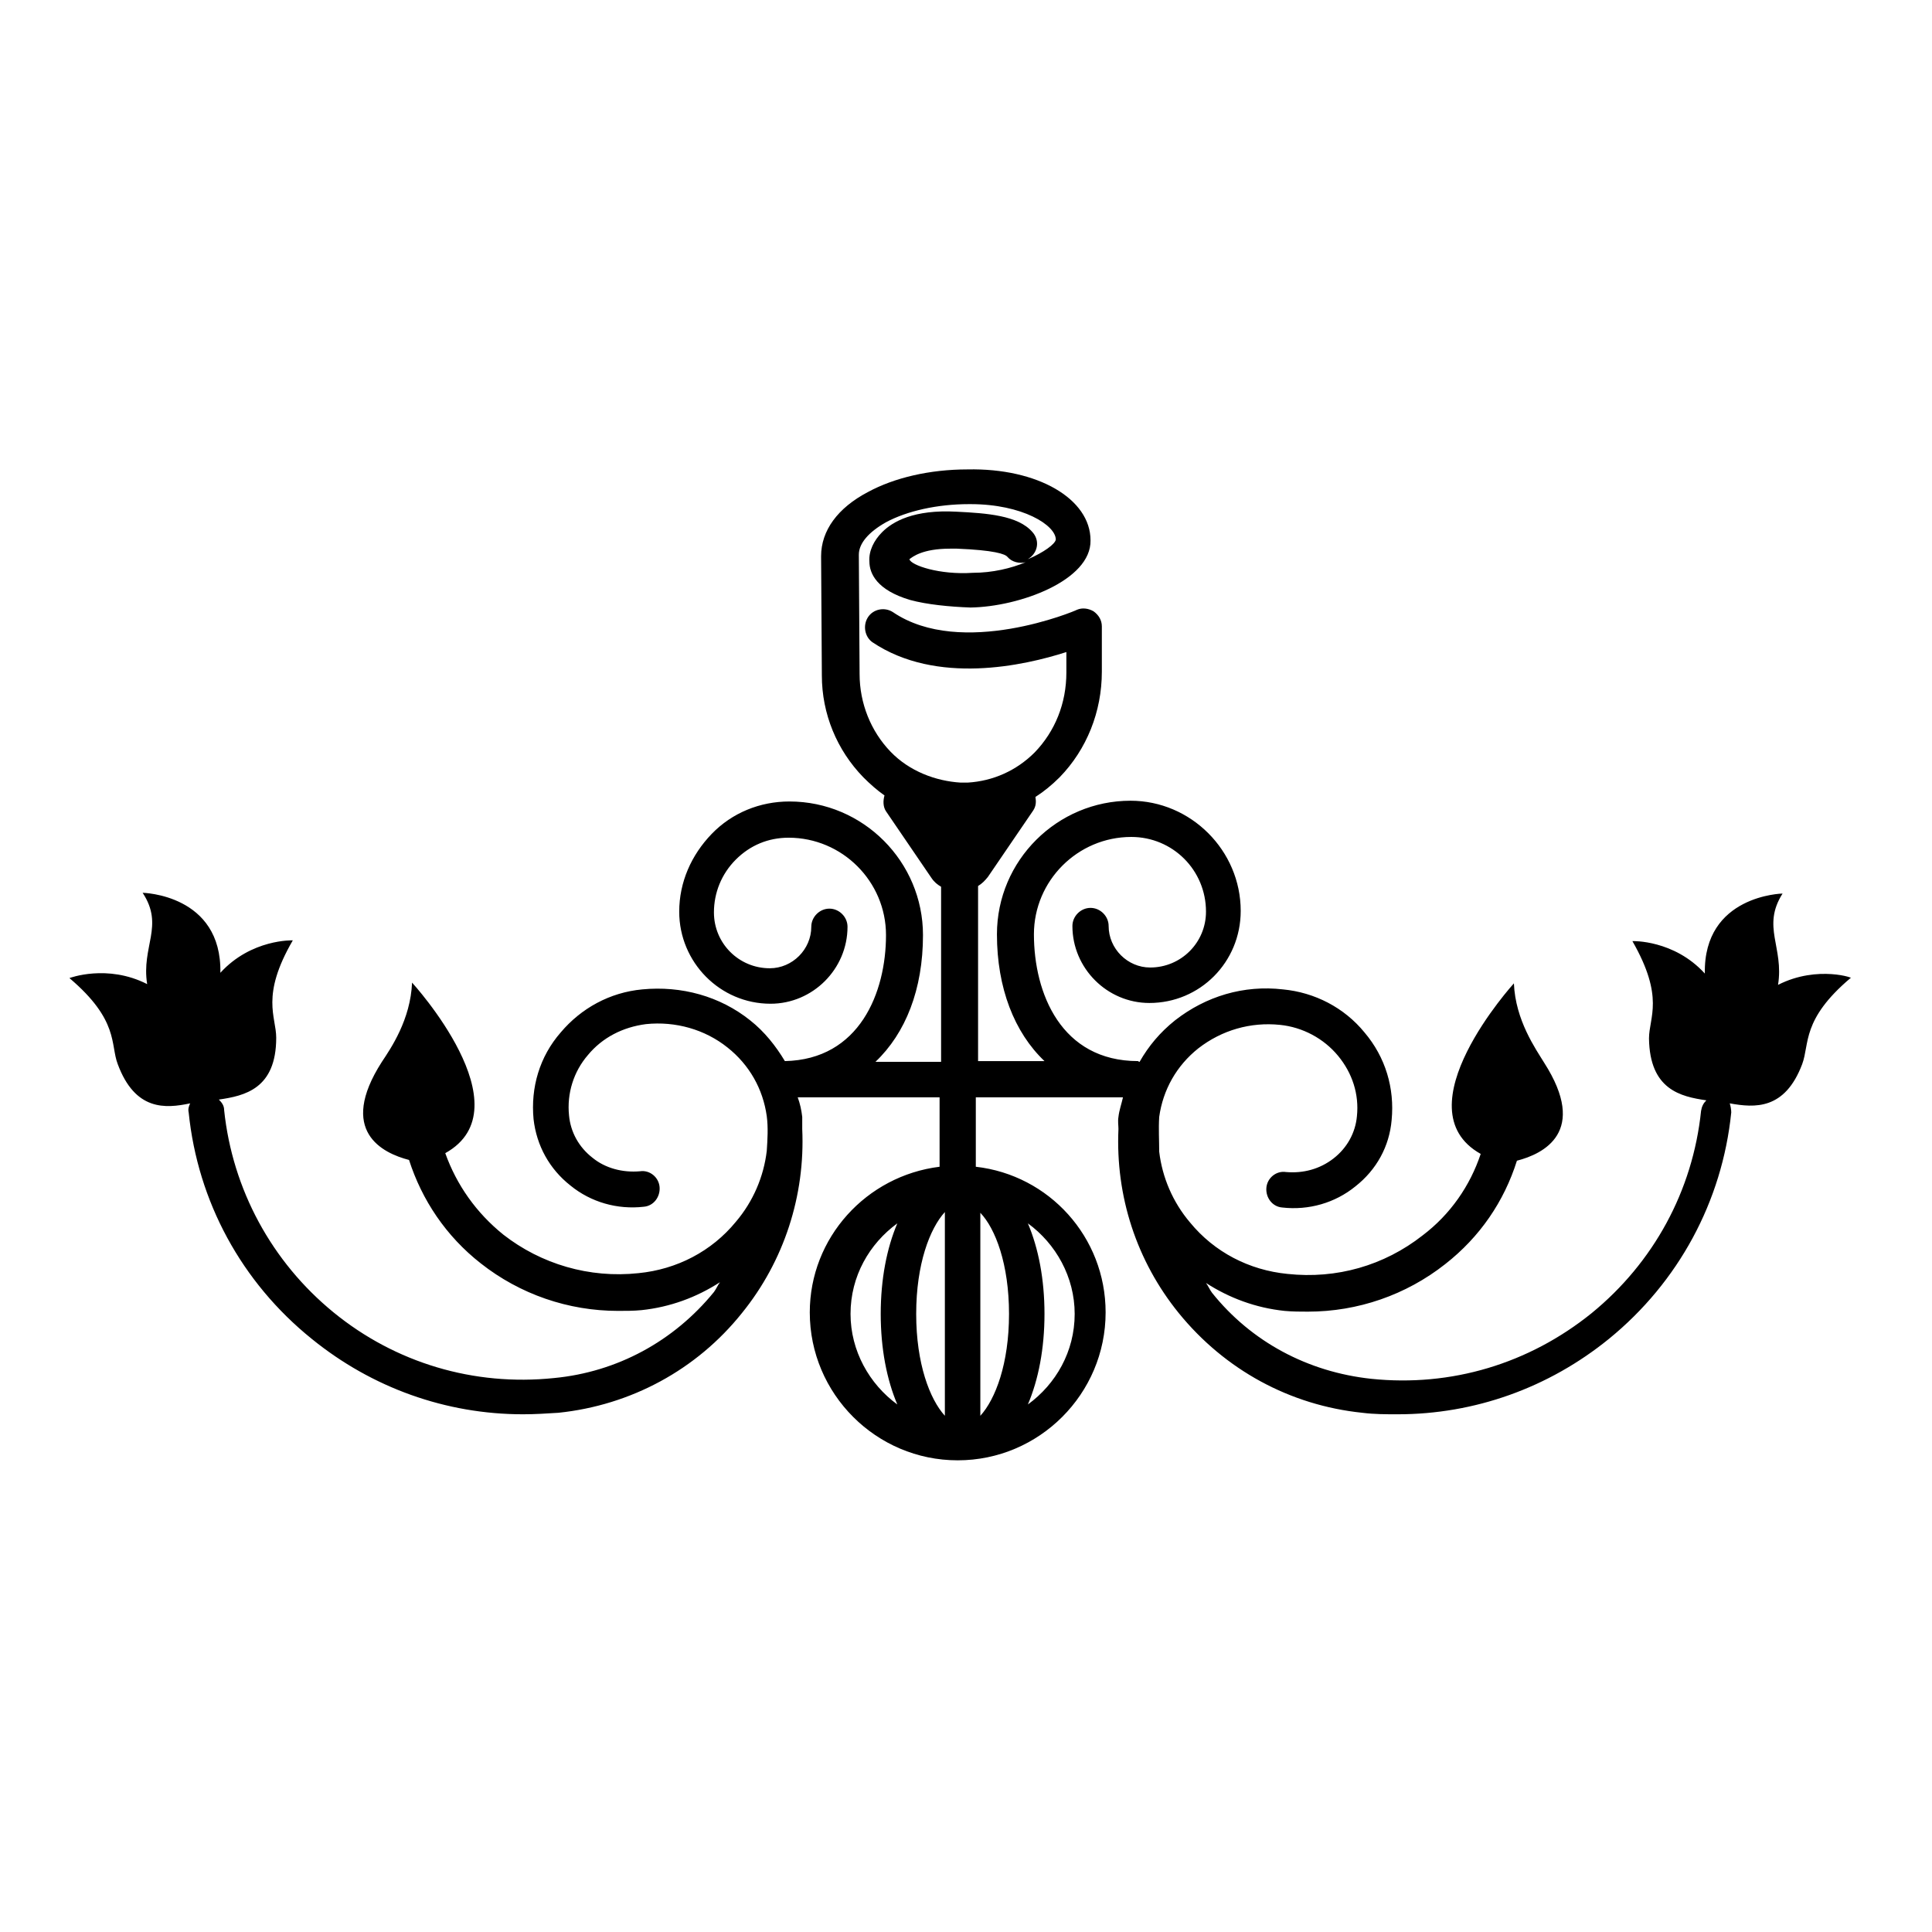 <?xml version="1.0" encoding="utf-8"?>
<!-- Svg Vector Icons : http://www.onlinewebfonts.com/icon -->
<!DOCTYPE svg PUBLIC "-//W3C//DTD SVG 1.1//EN" "http://www.w3.org/Graphics/SVG/1.1/DTD/svg11.dtd">
<svg version="1.1" xmlns="http://www.w3.org/2000/svg" xmlns:xlink="http://www.w3.org/1999/xlink" x="0px" y="0px" viewBox="0 0 256 256" enable-background="new 0 0 256 256" xml:space="preserve">
<g><g><g><g><path fill="#000000" d="M235.6,130.5c0.8-5-2.2-7.7,0.6-12.1c0,0-10.5,0.2-10.3,10.6c-4.1-4.5-9.6-4.3-9.6-4.3c4.3,7.5,2.2,10.1,2.2,12.9c0.1,6.8,4.2,7.7,7.6,8.2c-0.4,0.4-0.6,0.8-0.7,1.4c-1.1,10.6-6.3,20.1-14.5,26.8c-8.3,6.7-18.6,9.8-29.2,8.7c-8.4-0.9-15.9-4.9-21.1-11.4c-0.3-0.4-0.5-0.9-0.8-1.3c3.1,2,6.6,3.3,10.4,3.7c1.1,0.1,2.1,0.1,3.1,0.1c6.6,0,13-2.2,18.2-6.3c4.6-3.6,7.8-8.3,9.5-13.7c3.5-0.9,9.5-3.8,3.6-13c-1.1-1.8-3.8-5.6-4-10.5c0,0-15.1,16.6-4.4,22.6c-1.4,4.2-4,8-7.7,10.8c-5.1,4-11.4,5.8-17.9,5.1c-5.1-0.5-9.7-2.9-12.9-6.8c-2.3-2.7-3.7-6-4.1-9.4c0-1.5-0.1-3,0-4.6c0,0,0,0,0,0c0.5-3.6,2.3-6.8,5.2-9.1c3.1-2.4,6.9-3.5,10.8-3.1c3,0.3,5.8,1.8,7.7,4.1c1.9,2.3,2.8,5.1,2.5,8c-0.2,2.2-1.3,4.2-3.1,5.6c-1.8,1.4-4,2-6.3,1.8c-1.3-0.2-2.5,0.8-2.6,2.1c-0.1,1.3,0.8,2.5,2.1,2.6c3.5,0.4,7-0.6,9.7-2.8c2.8-2.2,4.5-5.3,4.8-8.8c0.4-4.2-0.8-8.3-3.6-11.6c-2.7-3.3-6.6-5.3-10.8-5.7c-5.2-0.6-10.2,0.9-14.3,4.1c-2,1.6-3.5,3.4-4.7,5.5c-0.1,0-0.2-0.1-0.2-0.1c-10.2,0-13.8-9-13.8-16.8c0-7.1,5.8-12.9,12.9-12.9c5.5,0,9.9,4.4,9.9,9.9c0,4.1-3.3,7.4-7.4,7.4c-3,0-5.5-2.5-5.5-5.5c0-1.3-1.1-2.4-2.4-2.4c-1.3,0-2.4,1.1-2.4,2.4c0,5.6,4.6,10.2,10.2,10.2c6.7,0,12.1-5.4,12.1-12.2c0-8-6.6-14.6-14.6-14.6c-9.7,0-17.7,7.9-17.7,17.7c0,7.1,2.3,13,6.3,16.8h-8.8v-23.2c0.5-0.3,0.9-0.7,1.3-1.2l6-8.8c0.4-0.6,0.4-1.2,0.3-1.8c1.1-0.7,2.2-1.6,3.2-2.6c3.6-3.7,5.6-8.7,5.6-14l0-6c0-0.8-0.4-1.5-1.1-2c-0.7-0.4-1.5-0.5-2.2-0.2c-0.1,0.1-15.3,6.5-24.4,0.3c-1.1-0.7-2.6-0.4-3.3,0.7s-0.4,2.6,0.6,3.3c8.5,5.7,20.1,3.1,25.7,1.3l0,2.7c0,4.1-1.5,7.8-4.2,10.6c-2.4,2.4-5.5,3.8-8.9,4h-0.9c-3.3-0.2-6.8-1.5-9.3-4.1c-2.6-2.7-4.1-6.4-4.1-10.3l-0.1-15.8c0-1.5,1.3-3,3.6-4.3c2.8-1.5,6.8-2.4,11-2.4c0.1,0,0.1,0,0.2,0c6.9,0,11.3,2.8,11.3,4.7c-0.1,0.6-1.6,1.7-3.7,2.6c0.1-0.1,0.3-0.2,0.4-0.3c1-0.9,1.1-2.3,0.2-3.3c-1.9-2.2-6-2.5-10.1-2.7c-5.6-0.3-8.4,1.3-9.8,2.7c-1.1,1.1-1.8,2.5-1.7,3.9c0,1.6,1,3.8,5.4,5.1c2.2,0.6,5.2,0.9,8,1c6.5-0.1,16-3.6,15.9-8.9c0-5.5-7-9.6-16.3-9.4c-5,0-9.7,1.1-13.2,3c-4,2.1-6.2,5.1-6.2,8.5l0.1,15.8c0,5.1,2,9.9,5.5,13.5c0.9,0.9,1.8,1.7,2.8,2.4c-0.2,0.7-0.2,1.5,0.2,2.1l6,8.8c0.4,0.6,0.8,0.9,1.3,1.2v23.2h-8.7c4-3.8,6.3-9.6,6.3-16.8c0-9.7-7.9-17.7-17.7-17.7c-3.9,0-7.6,1.5-10.3,4.3c-2.7,2.8-4.3,6.4-4.3,10.3c0,6.7,5.4,12.2,12.1,12.2c5.6,0,10.2-4.6,10.2-10.2c0-1.3-1.1-2.4-2.4-2.4c-1.3,0-2.4,1.1-2.4,2.4c0,3-2.5,5.5-5.5,5.5c-4.1,0-7.4-3.3-7.4-7.4c0-2.6,1-5.1,2.9-7c1.9-1.9,4.3-2.9,7-2.9c7.1,0,12.9,5.8,12.9,12.9c0,7.6-3.5,16.5-13.4,16.7c-1.2-2-2.7-3.9-4.6-5.4c-4-3.2-9.1-4.6-14.3-4.1c-4.3,0.4-8.1,2.5-10.8,5.7c-2.8,3.2-4,7.3-3.6,11.5c0.4,3.5,2.1,6.6,4.9,8.8c2.7,2.2,6.2,3.2,9.7,2.8c1.3-0.1,2.2-1.3,2.1-2.6c-0.1-1.3-1.3-2.3-2.6-2.1c-2.3,0.2-4.6-0.4-6.3-1.8c-1.8-1.4-2.9-3.4-3.1-5.6c-0.3-2.9,0.6-5.8,2.5-8c1.9-2.3,4.6-3.7,7.7-4.1c3.9-0.4,7.8,0.7,10.8,3.1c2.9,2.3,4.7,5.5,5.2,9.1c0,0,0,0,0,0c0.2,1.5,0.1,3.1,0,4.6c-0.4,3.4-1.8,6.7-4.1,9.4c-3.2,3.9-7.8,6.3-12.9,6.8c-6.5,0.7-12.9-1.2-17.9-5.1c-3.6-2.9-6.2-6.6-7.7-10.8c10.8-6-4.4-22.6-4.4-22.6c-0.2,4.9-2.8,8.7-4,10.5c-5.9,9.2,0.1,12.1,3.6,13c1.7,5.3,4.9,10.1,9.5,13.7c5.2,4.1,11.6,6.3,18.2,6.3c1,0,2.1,0,3.1-0.1c3.8-0.4,7.3-1.7,10.4-3.7c-0.3,0.4-0.5,0.9-0.8,1.3c-5.3,6.5-12.8,10.6-21.2,11.4c-10.6,1.1-21-2-29.2-8.7s-13.4-16.3-14.5-26.8c0-0.6-0.3-1-0.7-1.4c3.4-0.5,7.6-1.4,7.6-8.2c0-2.8-2.1-5.5,2.2-12.9c0,0-5.5-0.2-9.6,4.3c0.2-10.4-10.3-10.6-10.3-10.6c2.9,4.4-0.2,7.1,0.6,12.1c-5.3-2.7-10.3-0.8-10.3-0.8c6.6,5.6,5.4,8.8,6.4,11.4c2.3,6.2,6.3,5.9,9.6,5.2c-0.2,0.4-0.3,0.8-0.2,1.2c1.2,11.8,7,22.5,16.3,30c8,6.5,17.8,10,28,10c1.6,0,3.1-0.1,4.7-0.2c9.6-1,18.3-5.7,24.3-13.2c5.6-6.9,8.4-15.6,8-24.4c0-0.6,0-1.1,0-1.6c-0.1-0.9-0.3-1.8-0.6-2.6h18.8v9.2c-9.7,1.2-17.2,9.4-17.2,19.3c0,10.8,8.8,19.6,19.6,19.6c10.8,0,19.6-8.8,19.6-19.6c0-10-7.5-18.2-17.2-19.3v-9.2h19.5c-0.2,0.9-0.5,1.7-0.6,2.6c-0.1,0.6,0,1.1,0,1.6c-0.4,8.9,2.4,17.5,8,24.4c6.1,7.5,14.7,12.2,24.3,13.2c1.6,0.2,3.1,0.2,4.7,0.2c10.2,0,20-3.5,28-10c9.2-7.5,15-18.2,16.2-30c0-0.4-0.1-0.9-0.2-1.2c3.3,0.6,7.3,0.9,9.6-5.2c1-2.7-0.1-5.9,6.4-11.4C246,129.7,240.9,127.8,235.6,130.5z M128.9,75.9c-4.4,0.3-8.2-1-8.4-1.8c0.4-0.3,1.7-1.4,5.4-1.4c0.3,0,0.6,0,0.9,0c4.9,0.2,6.4,0.7,6.7,1.1c0.6,0.7,1.6,0.9,2.4,0.7C134,75.3,131.5,75.9,128.9,75.9z M118.9,186.1c-3.7-2.7-6.2-7.1-6.2-12c0-5,2.5-9.3,6.2-12c-1.4,3.3-2.2,7.4-2.2,12C116.7,178.7,117.5,182.8,118.9,186.1z M125.2,187.6c-2-2.2-3.8-6.9-3.8-13.5s1.8-11.3,3.8-13.5V187.6z M136.2,162.1c3.7,2.7,6.2,7.1,6.2,12c0,5-2.5,9.3-6.2,12c1.4-3.3,2.2-7.4,2.2-12S137.6,165.4,136.2,162.1z M133.7,174.1c0,6.6-1.8,11.3-3.8,13.5v-26.9C131.9,162.8,133.7,167.5,133.7,174.1z"/></g></g><g></g><g></g><g></g><g></g><g></g><g></g><g></g><g></g><g></g><g></g><g></g><g></g><g></g><g></g><g></g></g></g>
</svg>